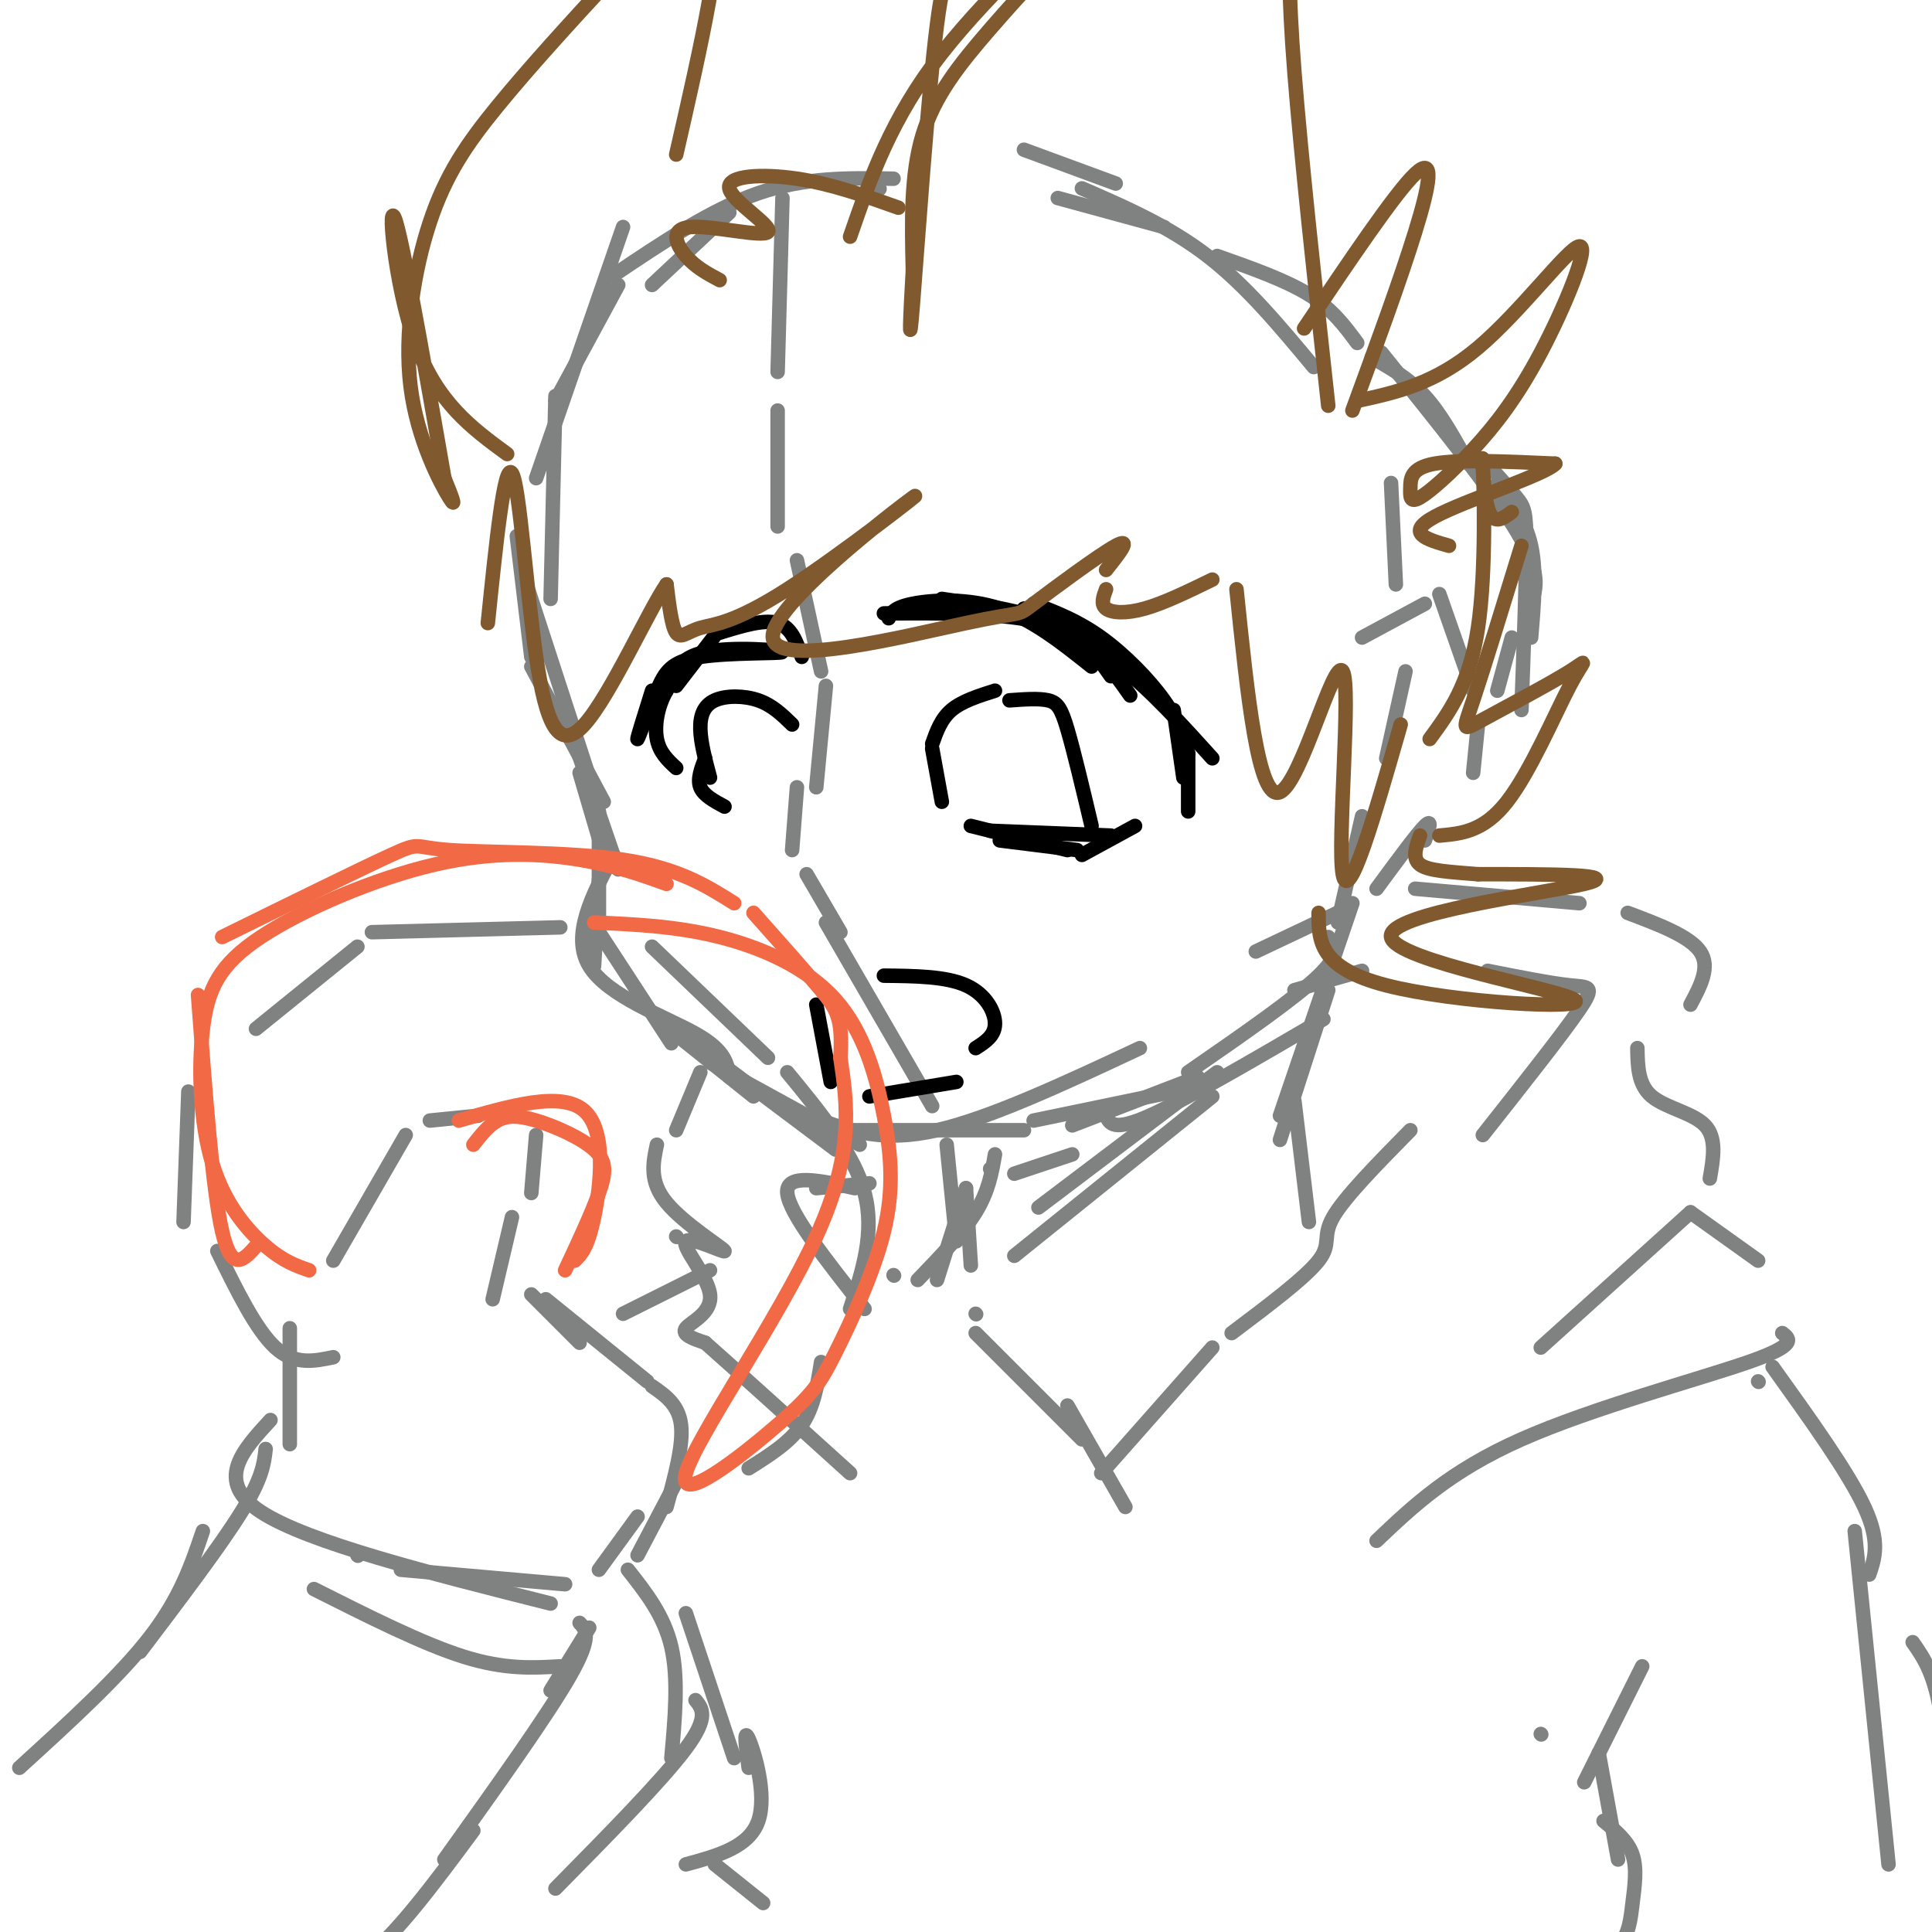 <svg viewBox='0 0 400 400' version='1.1' xmlns='http://www.w3.org/2000/svg' xmlns:xlink='http://www.w3.org/1999/xlink'><g fill='none' stroke='rgb(128,130,130)' stroke-width='3' stroke-linecap='round' stroke-linejoin='round'><path d='M127,57c10.167,-6.833 20.333,-13.667 30,-17c9.667,-3.333 18.833,-3.167 28,-3'/><path d='M224,39c9.000,3.917 18.000,7.833 26,14c8.000,6.167 15.000,14.583 22,23'/><path d='M288,100c0.000,0.000 1.000,21.000 1,21'/><path d='M291,139c0.000,0.000 -4.000,18.000 -4,18'/><path d='M282,169c0.000,0.000 -5.000,22.000 -5,22'/><path d='M275,194c1.417,1.667 2.833,3.333 -2,8c-4.833,4.667 -15.917,12.333 -27,20'/><path d='M248,223c0.000,0.000 -26.000,10.000 -26,10'/><path d='M162,41c0.000,0.000 -1.000,36.000 -1,36'/><path d='M161,85c0.000,0.000 0.000,24.000 0,24'/><path d='M165,116c0.000,0.000 5.000,23.000 5,23'/><path d='M171,142c0.000,0.000 -2.000,21.000 -2,21'/><path d='M165,163c0.000,0.000 -1.000,13.000 -1,13'/><path d='M167,181c0.000,0.000 7.000,12.000 7,12'/><path d='M171,191c0.000,0.000 22.000,38.000 22,38'/><path d='M128,59c0.000,0.000 -13.000,24.000 -13,24'/><path d='M115,82c0.000,0.000 -1.000,42.000 -1,42'/><path d='M109,121c0.000,0.000 14.000,43.000 14,43'/><path d='M117,148c0.000,0.000 11.000,32.000 11,32'/><path d='M124,168c0.000,0.000 0.000,24.000 0,24'/><path d='M124,182c0.000,0.000 -1.000,18.000 -1,18'/><path d='M124,193c0.000,0.000 15.000,23.000 15,23'/><path d='M136,211c0.000,0.000 20.000,16.000 20,16'/><path d='M141,214c0.000,0.000 32.000,24.000 32,24'/><path d='M168,234c0.000,0.000 44.000,0.000 44,0'/><path d='M214,232c0.000,0.000 29.000,-6.000 29,-6'/><path d='M280,187c0.000,0.000 -15.000,44.000 -15,44'/><path d='M275,205c0.000,0.000 -10.000,31.000 -10,31'/><path d='M268,228c0.000,0.000 3.000,25.000 3,25'/><path d='M196,237c0.000,0.000 2.000,20.000 2,20'/><path d='M200,246c0.000,0.000 1.000,16.000 1,16'/><path d='M200,246c0.000,0.000 -6.000,19.000 -6,19'/><path d='M190,265c4.667,-4.833 9.333,-9.667 12,-14c2.667,-4.333 3.333,-8.167 4,-12'/><path d='M205,242c0.000,0.000 0.100,0.100 0.1,0.1'/><path d='M251,227c0.000,0.000 -41.000,33.000 -41,33'/><path d='M252,222c0.000,0.000 -37.000,28.000 -37,28'/><path d='M222,239c0.000,0.000 -12.000,4.000 -12,4'/><path d='M129,47c0.000,0.000 -18.000,52.000 -18,52'/><path d='M107,111c0.000,0.000 3.000,25.000 3,25'/><path d='M110,138c0.000,0.000 15.000,28.000 15,28'/><path d='M120,160c0.000,0.000 5.000,17.000 5,17'/><path d='M127,177c-4.400,8.356 -8.800,16.711 -5,23c3.800,6.289 15.800,10.511 22,14c6.200,3.489 6.600,6.244 7,9'/><path d='M147,220c0.000,0.000 31.000,17.000 31,17'/><path d='M170,232c6.500,2.250 13.000,4.500 24,2c11.000,-2.500 26.500,-9.750 42,-17'/><path d='M229,231c0.750,1.667 1.500,3.333 9,0c7.500,-3.333 21.750,-11.667 36,-20'/><path d='M272,211c0.000,0.000 0.100,0.100 0.1,0.1'/><path d='M282,132c0.000,0.000 13.000,-7.000 13,-7'/><path d='M298,123c0.000,0.000 7.000,20.000 7,20'/><path d='M306,150c0.000,0.000 -1.000,10.000 -1,10'/><path d='M295,174c0.833,-2.333 1.667,-4.667 0,-3c-1.667,1.667 -5.833,7.333 -10,13'/><path d='M293,174c0.000,0.000 0.100,0.100 0.1,0.1'/><path d='M135,59c0.000,0.000 16.000,-15.000 16,-15'/><path d='M219,41c0.000,0.000 22.000,6.000 22,6'/><path d='M252,53c7.083,2.500 14.167,5.000 19,8c4.833,3.000 7.417,6.500 10,10'/><path d='M284,74c3.833,2.167 7.667,4.333 11,8c3.333,3.667 6.167,8.833 9,14'/><path d='M312,107c0.000,0.000 0.100,0.100 0.1,0.1'/><path d='M313,132c0.000,0.000 -3.000,11.000 -3,11'/><path d='M317,132c0.583,-6.833 1.167,-13.667 0,-19c-1.167,-5.333 -4.083,-9.167 -7,-13'/><path d='M307,95c2.711,3.022 5.422,6.044 7,8c1.578,1.956 2.022,2.844 2,10c-0.022,7.156 -0.511,20.578 -1,34'/><path d='M317,125c1.083,-3.167 2.167,-6.333 -3,-15c-5.167,-8.667 -16.583,-22.833 -28,-37'/><path d='M231,38c0.000,0.000 -19.000,-7.000 -19,-7'/><path d='M182,39c0.000,0.000 0.100,0.100 0.1,0.1'/><path d='M228,305c0.000,0.000 23.000,-26.000 23,-26'/><path d='M255,276c7.622,-5.733 15.244,-11.467 18,-15c2.756,-3.533 0.644,-4.867 3,-9c2.356,-4.133 9.178,-11.067 16,-18'/><path d='M307,235c8.289,-10.489 16.578,-20.978 20,-26c3.422,-5.022 1.978,-4.578 -2,-5c-3.978,-0.422 -10.489,-1.711 -17,-3'/><path d='M282,201c0.000,0.000 -14.000,4.000 -14,4'/><path d='M260,197c0.000,0.000 19.000,-9.000 19,-9'/><path d='M293,184c0.000,0.000 34.000,3.000 34,3'/><path d='M337,189c6.417,2.417 12.833,4.833 15,8c2.167,3.167 0.083,7.083 -2,11'/><path d='M339,217c0.067,3.800 0.133,7.600 3,10c2.867,2.400 8.533,3.400 11,6c2.467,2.600 1.733,6.800 1,11'/><path d='M350,251c0.000,0.000 -31.000,28.000 -31,28'/><path d='M350,251c0.000,0.000 14.000,10.000 14,10'/><path d='M369,276c1.600,1.222 3.200,2.444 -7,6c-10.200,3.556 -32.200,9.444 -47,16c-14.800,6.556 -22.400,13.778 -30,21'/><path d='M233,312c0.000,0.000 -12.000,-21.000 -12,-21'/><path d='M202,272c0.000,0.000 0.100,0.100 0.1,0.1'/><path d='M185,264c0.000,0.000 0.100,0.100 0.1,0.1'/><path d='M169,246c0.000,0.000 11.000,-1.000 11,-1'/><path d='M224,298c0.000,0.000 -22.000,-22.000 -22,-22'/><path d='M179,271c-7.833,-9.917 -15.667,-19.833 -16,-24c-0.333,-4.167 6.833,-2.583 14,-1'/><path d='M145,222c0.000,0.000 -5.000,12.000 -5,12'/><path d='M136,237c-0.809,3.803 -1.619,7.606 2,12c3.619,4.394 11.666,9.379 12,10c0.334,0.621 -7.044,-3.122 -8,-2c-0.956,1.122 4.512,7.110 5,11c0.488,3.890 -4.003,5.683 -5,7c-0.997,1.317 1.502,2.159 4,3'/><path d='M146,278c5.667,5.000 17.833,16.000 30,27'/><path d='M364,286c0.000,0.000 0.100,0.100 0.1,0.1'/><path d='M384,317c0.000,0.000 7.000,69.000 7,69'/><path d='M379,405c0.000,0.000 0.100,0.100 0.1,0.1'/><path d='M142,303c0.000,0.000 -10.000,19.000 -10,19'/><path d='M130,325c3.750,4.750 7.500,9.500 9,16c1.500,6.500 0.750,14.750 0,23'/><path d='M69,261c0.000,0.000 15.000,-26.000 15,-26'/><path d='M89,232c0.000,0.000 10.000,-1.000 10,-1'/><path d='M111,235c0.000,0.000 -1.000,12.000 -1,12'/><path d='M106,252c0.000,0.000 -4.000,17.000 -4,17'/><path d='M110,268c0.000,0.000 10.000,10.000 10,10'/><path d='M113,269c0.000,0.000 21.000,17.000 21,17'/><path d='M135,287c2.750,1.917 5.500,3.833 6,8c0.500,4.167 -1.250,10.583 -3,17'/><path d='M132,314c0.000,0.000 -8.000,11.000 -8,11'/><path d='M117,328c0.000,0.000 -34.000,-3.000 -34,-3'/><path d='M74,322c0.000,0.000 0.100,0.100 0.1,0.1'/><path d='M60,299c0.000,0.000 0.000,-24.000 0,-24'/><path d='M56,294c-5.833,6.333 -11.667,12.667 -2,19c9.667,6.333 34.833,12.667 60,19'/><path d='M122,337c0.000,0.000 -8.000,13.000 -8,13'/><path d='M120,336c1.333,1.417 2.667,2.833 -2,11c-4.667,8.167 -15.333,23.083 -26,38'/><path d='M98,379c-8.083,10.917 -16.167,21.833 -23,27c-6.833,5.167 -12.417,4.583 -18,4'/><path d='M55,300c-0.333,3.000 -0.667,6.000 -5,13c-4.333,7.000 -12.667,18.000 -21,29'/><path d='M42,317c-2.333,6.917 -4.667,13.833 -11,22c-6.333,8.167 -16.667,17.583 -27,27'/><path d='M116,345c-5.750,0.333 -11.500,0.667 -20,-2c-8.500,-2.667 -19.750,-8.333 -31,-14'/><path d='M144,352c1.417,1.750 2.833,3.500 -2,10c-4.833,6.500 -15.917,17.750 -27,29'/><path d='M147,263c0.000,0.000 -18.000,9.000 -18,9'/><path d='M142,334c0.000,0.000 10.000,30.000 10,30'/><path d='M155,366c-0.556,-4.222 -1.111,-8.444 0,-6c1.111,2.444 3.889,11.556 2,17c-1.889,5.444 -8.444,7.222 -15,9'/><path d='M148,386c0.000,0.000 10.000,8.000 10,8'/><path d='M340,345c0.000,0.000 -12.000,24.000 -12,24'/><path d='M332,377c2.512,2.060 5.024,4.119 6,7c0.976,2.881 0.417,6.583 0,10c-0.417,3.417 -0.690,6.548 -3,9c-2.310,2.452 -6.655,4.226 -11,6'/><path d='M387,326c1.167,-3.417 2.333,-6.833 -1,-14c-3.333,-7.167 -11.167,-18.083 -19,-29'/><path d='M331,363c0.000,0.000 4.000,22.000 4,22'/><path d='M319,359c0.000,0.000 0.100,0.100 0.1,0.1'/><path d='M396,340c2.333,3.333 4.667,6.667 6,16c1.333,9.333 1.667,24.667 2,40'/><path d='M140,256c0.000,0.000 0.100,0.100 0.1,0.1'/><path d='M69,281c-4.000,0.833 -8.000,1.667 -12,-2c-4.000,-3.667 -8.000,-11.833 -12,-20'/><path d='M38,253c0.000,0.000 1.000,-27.000 1,-27'/><path d='M53,213c0.000,0.000 21.000,-17.000 21,-17'/><path d='M77,193c0.000,0.000 39.000,-1.000 39,-1'/><path d='M135,196c0.000,0.000 24.000,23.000 24,23'/><path d='M163,222c6.917,8.417 13.833,16.833 16,25c2.167,8.167 -0.417,16.083 -3,24'/><path d='M170,282c-0.750,4.667 -1.500,9.333 -4,13c-2.500,3.667 -6.750,6.333 -11,9'/></g>
<g fill='none' stroke='rgb(0,0,0)' stroke-width='3' stroke-linecap='round' stroke-linejoin='round'><path d='M184,128c0.533,-1.111 1.067,-2.222 5,-3c3.933,-0.778 11.267,-1.222 18,1c6.733,2.222 12.867,7.111 19,12'/><path d='M214,125c4.578,1.756 9.156,3.511 14,7c4.844,3.489 9.956,8.711 13,13c3.044,4.289 4.022,7.644 5,11'/><path d='M251,157c-6.250,-6.917 -12.500,-13.833 -19,-19c-6.500,-5.167 -13.250,-8.583 -20,-12'/><path d='M230,140c-3.083,-4.417 -6.167,-8.833 -14,-11c-7.833,-2.167 -20.417,-2.083 -33,-2'/><path d='M195,124c9.250,1.333 18.500,2.667 25,6c6.500,3.333 10.250,8.667 14,14'/><path d='M243,147c0.000,0.000 2.000,14.000 2,14'/><path d='M246,156c0.000,0.000 0.000,12.000 0,12'/><path d='M235,171c0.000,0.000 -11.000,6.000 -11,6'/><path d='M223,176c0.000,0.000 -16.000,-2.000 -16,-2'/><path d='M221,176c0.000,0.000 -20.000,-5.000 -20,-5'/><path d='M205,172c0.000,0.000 25.000,1.000 25,1'/><path d='M226,171c-1.844,-7.778 -3.689,-15.556 -5,-20c-1.311,-4.444 -2.089,-5.556 -4,-6c-1.911,-0.444 -4.956,-0.222 -8,0'/><path d='M206,143c-3.417,1.083 -6.833,2.167 -9,4c-2.167,1.833 -3.083,4.417 -4,7'/><path d='M193,155c0.000,0.000 2.000,11.000 2,11'/><path d='M166,136c-1.083,-3.083 -2.167,-6.167 -5,-7c-2.833,-0.833 -7.417,0.583 -12,2'/><path d='M150,129c0.000,0.000 -10.000,13.000 -10,13'/><path d='M135,143c-1.617,5.151 -3.233,10.303 -3,10c0.233,-0.303 2.317,-6.059 4,-10c1.683,-3.941 2.967,-6.067 9,-7c6.033,-0.933 16.817,-0.674 17,-1c0.183,-0.326 -10.233,-1.236 -16,0c-5.767,1.236 -6.883,4.618 -8,8'/><path d='M138,143c-1.867,3.200 -2.533,7.200 -2,10c0.533,2.800 2.267,4.400 4,6'/><path d='M164,150c-2.042,-1.994 -4.083,-3.988 -7,-5c-2.917,-1.012 -6.708,-1.042 -9,0c-2.292,1.042 -3.083,3.155 -3,6c0.083,2.845 1.042,6.423 2,10'/><path d='M146,157c-0.833,2.167 -1.667,4.333 -1,6c0.667,1.667 2.833,2.833 5,4'/><path d='M183,202c6.422,0.067 12.844,0.133 17,2c4.156,1.867 6.044,5.533 6,8c-0.044,2.467 -2.022,3.733 -4,5'/><path d='M198,224c0.000,0.000 -18.000,3.000 -18,3'/><path d='M172,224c0.000,0.000 -3.000,-16.000 -3,-16'/></g>
<g fill='none' stroke='rgb(129,89,47)' stroke-width='3' stroke-linecap='round' stroke-linejoin='round'><path d='M275,84c-2.820,-25.841 -5.640,-51.682 -7,-69c-1.360,-17.318 -1.258,-26.112 0,-33c1.258,-6.888 3.674,-11.871 5,-14c1.326,-2.129 1.563,-1.404 -3,-1c-4.563,0.404 -13.927,0.487 -22,3c-8.073,2.513 -14.855,7.457 -22,14c-7.145,6.543 -14.655,14.685 -21,22c-6.345,7.315 -11.527,13.804 -14,22c-2.473,8.196 -2.236,18.098 -2,28'/><path d='M189,56c-0.546,9.243 -0.909,18.350 0,7c0.909,-11.350 3.092,-43.157 5,-58c1.908,-14.843 3.542,-12.721 11,-16c7.458,-3.279 20.739,-11.960 19,-9c-1.739,2.960 -18.497,17.560 -29,31c-10.503,13.440 -14.752,25.720 -19,38'/><path d='M186,43c-6.923,-2.471 -13.845,-4.941 -21,-6c-7.155,-1.059 -14.541,-0.706 -14,2c0.541,2.706 9.011,7.767 8,9c-1.011,1.233 -11.503,-1.360 -16,-1c-4.497,0.360 -2.999,3.674 -1,6c1.999,2.326 4.500,3.663 7,5'/><path d='M140,32c5.132,-22.456 10.263,-44.912 8,-51c-2.263,-6.088 -11.921,4.193 -21,14c-9.079,9.807 -17.579,19.142 -24,27c-6.421,7.858 -10.762,14.240 -14,24c-3.238,9.760 -5.372,22.897 -4,34c1.372,11.103 6.249,20.172 8,23c1.751,2.828 0.375,-0.586 -1,-4'/><path d='M92,99c-2.429,-13.821 -8.000,-46.375 -10,-53c-2.000,-6.625 -0.429,12.679 4,25c4.429,12.321 11.714,17.661 19,23'/><path d='M270,68c9.422,-14.022 18.844,-28.044 23,-32c4.156,-3.956 3.044,2.156 0,12c-3.044,9.844 -8.022,23.422 -13,37'/><path d='M281,83c8.036,-1.744 16.073,-3.488 25,-11c8.927,-7.512 18.746,-20.794 21,-21c2.254,-0.206 -3.056,12.662 -8,22c-4.944,9.338 -9.521,15.146 -14,20c-4.479,4.854 -8.860,8.755 -11,10c-2.140,1.245 -2.038,-0.165 -2,-2c0.038,-1.835 0.011,-4.096 5,-5c4.989,-0.904 14.995,-0.452 25,0'/><path d='M322,96c-1.800,2.178 -18.800,7.622 -25,11c-6.200,3.378 -1.600,4.689 3,6'/><path d='M273,189c-0.005,5.691 -0.010,11.381 14,15c14.010,3.619 42.033,5.166 39,3c-3.033,-2.166 -37.124,-8.045 -38,-13c-0.876,-4.955 31.464,-8.987 40,-11c8.536,-2.013 -6.732,-2.006 -22,-2'/><path d='M306,181c-6.089,-0.489 -10.311,-0.711 -12,-2c-1.689,-1.289 -0.844,-3.644 0,-6'/><path d='M298,173c4.582,-0.408 9.165,-0.815 14,-7c4.835,-6.185 9.923,-18.146 13,-24c3.077,-5.854 4.144,-5.600 0,-3c-4.144,2.600 -13.500,7.546 -18,10c-4.500,2.454 -4.143,2.415 -2,-4c2.143,-6.415 6.071,-19.208 10,-32'/><path d='M313,106c-1.970,1.470 -3.940,2.940 -5,-1c-1.060,-3.940 -1.208,-13.292 -1,-9c0.208,4.292 0.774,22.226 -1,34c-1.774,11.774 -5.887,17.387 -10,23'/><path d='M290,150c-5.405,18.845 -10.810,37.690 -12,31c-1.190,-6.690 1.833,-38.917 0,-42c-1.833,-3.083 -8.524,22.976 -13,25c-4.476,2.024 -6.738,-19.988 -9,-42'/><path d='M251,120c-5.022,2.444 -10.044,4.889 -14,6c-3.956,1.111 -6.844,0.889 -8,0c-1.156,-0.889 -0.578,-2.444 0,-4'/><path d='M229,118c2.747,-3.448 5.493,-6.897 2,-5c-3.493,1.897 -13.227,9.139 -17,12c-3.773,2.861 -1.587,1.342 -14,4c-12.413,2.658 -39.427,9.494 -40,3c-0.573,-6.494 25.294,-26.317 29,-29c3.706,-2.683 -14.749,11.776 -26,19c-11.251,7.224 -15.298,7.214 -18,8c-2.702,0.786 -4.058,2.367 -5,1c-0.942,-1.367 -1.471,-5.684 -2,-10'/><path d='M138,121c-3.617,5.164 -11.660,23.075 -17,29c-5.340,5.925 -7.976,-0.136 -10,-14c-2.024,-13.864 -3.435,-35.533 -5,-38c-1.565,-2.467 -3.282,14.266 -5,31'/></g>
<g fill='none' stroke='rgb(242,105,70)' stroke-width='3' stroke-linecap='round' stroke-linejoin='round'><path d='M64,263c-2.653,-0.915 -5.306,-1.829 -9,-5c-3.694,-3.171 -8.428,-8.597 -11,-17c-2.572,-8.403 -2.982,-19.782 -2,-28c0.982,-8.218 3.356,-13.275 12,-19c8.644,-5.725 23.558,-12.118 36,-15c12.442,-2.882 22.412,-2.252 30,-1c7.588,1.252 12.794,3.126 18,5'/><path d='M123,191c8.556,0.378 17.111,0.756 26,3c8.889,2.244 18.111,6.355 24,13c5.889,6.645 8.444,15.824 10,24c1.556,8.176 2.111,15.350 0,24c-2.111,8.650 -6.889,18.776 -10,25c-3.111,6.224 -4.556,8.544 -12,15c-7.444,6.456 -20.889,17.046 -19,10c1.889,-7.046 19.111,-31.727 27,-49c7.889,-17.273 6.444,-27.136 5,-37'/><path d='M174,219c0.511,-8.156 -0.711,-10.044 -4,-14c-3.289,-3.956 -8.644,-9.978 -14,-16'/><path d='M152,187c-5.798,-3.649 -11.595,-7.298 -23,-9c-11.405,-1.702 -28.417,-1.458 -36,-2c-7.583,-0.542 -5.738,-1.869 -12,1c-6.262,2.869 -20.631,9.935 -35,17'/><path d='M41,206c1.500,20.167 3.000,40.333 5,49c2.000,8.667 4.500,5.833 7,3'/><path d='M95,232c10.667,-3.089 21.333,-6.178 26,-2c4.667,4.178 3.333,15.622 2,22c-1.333,6.378 -2.667,7.689 -4,9'/><path d='M117,263c2.764,-5.917 5.528,-11.834 7,-16c1.472,-4.166 1.652,-6.581 -1,-9c-2.652,-2.419 -8.137,-4.844 -12,-6c-3.863,-1.156 -6.104,-1.045 -8,0c-1.896,1.045 -3.448,3.022 -5,5'/></g>
</svg>